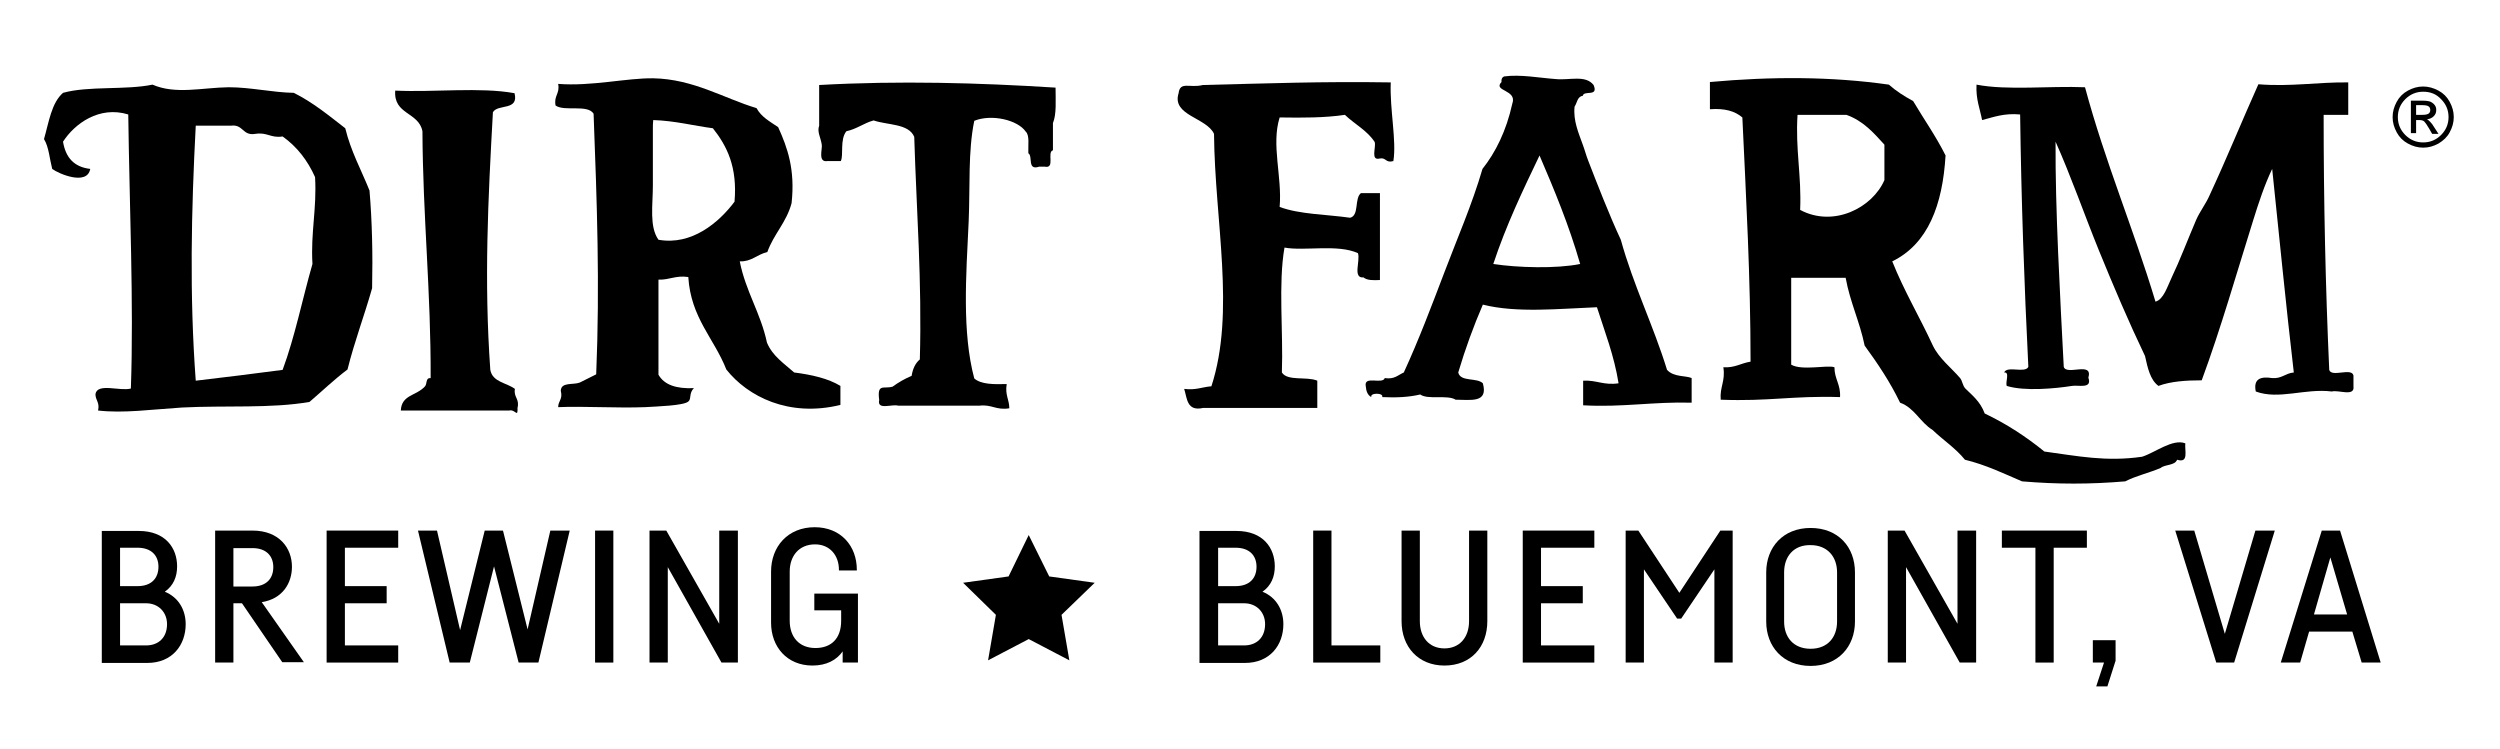 <svg xmlns="http://www.w3.org/2000/svg" xmlns:xlink="http://www.w3.org/1999/xlink" id="Layer_1" x="0px" y="0px" viewBox="0 0 670.5 201" style="enable-background:new 0 0 670.5 201;" xml:space="preserve"> <style type="text/css"> .st0{fill-rule:evenodd;clip-rule:evenodd;} </style> <g> <path class="st0" d="M427.4,22.8c1.4,3.3-2.6,1.3-2.9,2.9c-1.5,0.2-1.5,1.9-2.2,2.9c-0.4,3.8,1.1,7.1,2.2,10.2 c0.5,1.3,0.9,2.9,1.5,4.4c2.2,5.7,5.7,14.7,8.7,21.1c3.4,12.3,8.7,22.9,12.4,34.9c1.8,2,5.1,1.5,6.6,2.2c0,2.2,0,4.4,0,6.6 c-10.3-0.3-18.6,1.3-29.1,0.7c0-2.2,0-4.4,0-6.6c3.6-0.2,5.5,1.3,9.5,0.7c-1.2-7.5-3.7-13.8-5.8-20.4c-10.2,0.4-21.5,1.6-30.6-0.7 c-2.5,5.8-4.7,11.8-6.6,18.2c0.6,2.6,5,1.3,6.6,2.9c1.5,5.4-3.3,4.4-7.3,4.4c-2.2-1.4-7.4,0.1-9.5-1.4c-2.9,0.7-6.4,0.9-10.2,0.7 c0.5-1.2-3.4-1.2-2.9,0c-1-0.5-1.4-1.6-1.5-2.9c-0.6-3,4.5-0.4,5.1-2.2c2.6,0.4,3.5-0.8,5.1-1.5c4-8.7,7.4-17.7,10.9-26.9 c3.4-9,7.4-18.1,10.2-27.7c3.5-4.4,6.4-10.2,8-17.5c1.4-3.8-5.3-3.3-2.9-5.8c-0.1-0.8,0.2-1.3,0.7-1.5c4.4-0.6,9.5,0.4,13.8,0.7 C420.9,21.6,425.2,20,427.4,22.8z M400.5,70.8c6.4,1,17,1.3,23.3,0c-3-10.4-6.9-19.8-10.9-29.1C408.4,51.1,403.9,60.5,400.5,70.8z"></path> <path class="st0" d="M507.5,70.1c3.2,8,7.4,15,10.9,22.6c1.7,3.5,4.9,5.9,7.3,8.7c0.7,0.9,0.6,2,1.5,2.9c1.5,1.5,3.9,3.3,5.1,6.6 c5.9,2.8,11.2,6.3,16,10.2c8.9,1.2,16.5,2.8,26.2,1.4c3.5-1.1,8.2-4.9,11.6-3.6c-0.2,2,1,5.4-2.2,4.4c-0.6,1.6-3.2,1.2-4.4,2.2 c-3,1.3-6.6,2.1-9.5,3.6c-9.4,0.8-18.2,0.8-27.7,0c-4.9-2.1-9.6-4.4-15.3-5.8c-2.5-3.1-5.9-5.3-8.7-8c-3.3-2-4.8-5.9-8.7-7.3 c-2.7-5.6-6-10.5-9.5-15.3c-1.3-6.4-3.9-11.6-5.1-18.2c-4.9,0-9.7,0-14.6,0c0,7.8,0,15.5,0,23.3c2.9,1.7,9.8,0,11.6,0.7 c0,3.2,1.7,4.6,1.5,8c-12.7-0.4-19.1,1.2-32,0.7c-0.3-3.4,1.3-5,0.7-8.7c3.1,0.2,4.7-1.1,7.3-1.5c0-22.6-1.2-44-2.2-65.5 c-2-1.7-4.7-2.5-8.7-2.2c0-2.4,0-4.8,0-7.3c16.5-1.5,32.5-1.5,48,0.7c1.9,1.7,4.1,3.1,6.5,4.4c2.9,4.9,6.1,9.4,8.7,14.6 C521,55,517.1,65.4,507.5,70.1z M482.8,56.3c9,4.8,19.4-0.6,22.6-8c0-3.2,0-6.3,0-9.5c-2.9-3.2-5.7-6.4-10.2-8c-4.4,0-8.7,0-13.1,0 C481.5,40.1,483.2,47.1,482.8,56.3z"></path> <path class="st0" d="M198.4,70.1c1.6,8.1,5.6,13.8,7.3,21.8c1.5,3.6,4.6,5.6,7.3,8c4.7,0.6,9.1,1.6,12.4,3.6c0,1.7,0,3.4,0,5.1 c-13.9,3.4-24.9-2.3-30.6-9.5c-3.3-8.4-9.5-13.8-10.2-24.8c-3.4-0.5-5,0.8-8,0.7c0,8.5,0,17,0,25.5c1.6,2.8,4.9,3.8,9.5,3.6 c-1.4,1.4-0.6,2.9-1.5,3.6c-1.3,1.1-8.3,1.3-11.6,1.5c-7.4,0.3-16.6-0.3-23.3,0c0-1.7,1.3-2.1,0.7-4.4c0.1-2.4,3.3-1.5,5.1-2.2 c1.5-0.7,2.9-1.5,4.4-2.2c1-24.1,0.2-46.1-0.7-69.9c-1.6-2.6-7.8-0.5-10.2-2.2c-0.5-2.7,1.2-3.1,0.7-5.8c8.9,0.7,18.4-1.6,25.5-1.5 c10.8,0.2,19,5.4,27.7,8c1.3,2.4,3.6,3.6,5.8,5.1c2.5,5.5,4.6,11.4,3.6,20.4c-1.4,5.2-4.8,8.3-6.5,13.1 C202.9,68.3,201.6,70.2,198.4,70.1z M175.1,34.4c0,4.6,0,10,0,15.3c0,5.3-1,11.1,1.5,14.6c8.9,1.6,16.2-4.6,20.4-10.2 c0.8-9.3-2-14.9-5.8-19.7c-5.3-0.7-10.1-2-16-2.2C175.1,33,175.1,33.7,175.1,34.4z"></path> <path class="st0" d="M283.1,23.5c0,3.4,0.3,7.1-0.7,9.5c0,2.4,0,4.9,0,7.3c-1.7,0.5,0.7,5-2.2,4.4c-0.5,0-1,0-1.5,0 c-3.3,1.1-1.6-2.8-2.9-3.6c-0.1-2.1,0.4-4.8-0.7-5.8c-2.1-3.1-9.1-4.8-13.8-2.9c-1.7,8.2-1.1,17.7-1.5,26.9 c-0.7,14.8-1.8,29.8,1.5,42.2c1.8,1.6,5.2,1.6,8.7,1.5c-0.5,2.9,0.7,4.2,0.7,6.5c-3.5,0.6-4.7-1.1-8-0.7c-7.3,0-14.6,0-21.8,0 c-1.7-0.5-5.7,1.3-5.1-1.5c-0.6-4.6,1.2-2.9,3.6-3.6c1.5-1.1,3.2-2.1,5.1-2.9c0.3-1.9,1-3.4,2.2-4.4c0.6-21-0.9-39.9-1.5-59.7 c-1.5-3.6-7.1-3.1-10.9-4.4c-2.6,0.7-4.5,2.3-7.3,2.9c-1.8,2.2-0.7,6.5-1.5,8c-1.2,0-2.4,0-3.6,0c-2.6,0.4-1.3-3.2-1.5-4.4 c-0.3-2-1.3-3.4-0.7-5.1c0-3.6,0-7.3,0-10.9C241.2,21.6,262.4,22.2,283.1,23.5z"></path> <path class="st0" d="M373,22.1c-0.3,7.2,1.6,15.7,0.7,21.1c-2.1,0.6-1.9-1-3.6-0.7c-2.6,0.7-1-2.9-1.4-4.4c-2-3.1-5.4-4.8-8-7.3 c-5.3,0.8-11.3,0.8-17.5,0.7c-2.3,7.4,0.7,15.8,0,24c5.3,2,12.6,2,18.9,2.9c2.5-0.6,1.1-5.2,2.9-6.6c1.7,0,3.4,0,5.1,0 c0,7.8,0,15.5,0,23.3c-1.8,0.1-3.5,0.1-4.4-0.7c-3,0.3-0.8-4.5-1.5-6.5c-5.4-2.5-14.4-0.5-19.7-1.5c-1.7,9.7-0.3,22.5-0.7,33.5 c1.5,2.4,6.7,1,9.5,2.2c0,2.4,0,4.9,0,7.3c-10.2,0-20.4,0-30.6,0c-4.4,1-4.3-2.5-5.1-5.1c3.1,0.4,4.8-0.5,7.3-0.7 c6.5-20,0.9-44.3,0.7-67.7c-2-4.4-11.4-4.9-9.5-10.9c0.4-3.3,3-1.3,6.5-2.2C339,22.4,354.6,21.8,373,22.1z"></path> <path class="st0" d="M629.8,22.1c0,2.9,0,5.8,0,8.7c-2.2,0-4.4,0-6.6,0c0,23.3,0.5,46.1,1.5,68.4c0.6,2.1,6-0.7,6.5,1.5 c0,1,0,1.9,0,2.9c0.4,2.9-4,0.9-5.8,1.4c-7.2-0.9-14.2,2.3-20.4,0c-0.7-3.4,1.3-4.1,4.4-3.6c2.6,0.2,3.5-1.3,5.8-1.5 c-2.1-18-3.9-36.4-5.8-54.6c-2.1,4.4-3.6,9-5.1,13.8c-4.3,13.7-8.7,29.1-13.8,42.9c-4.3,0-8.4,0.3-11.6,1.5c-2.2-1.6-2.9-4.8-3.6-8 c-4.4-9.2-8.4-18.6-12.4-28.4c-3.9-9.6-7.4-19.7-11.6-29.1c-0.1,18.1,1.2,41,2.2,60.4c0.8,2.4,7.9-1.6,6.6,2.9 c1.1,3.1-2.7,1.9-4.4,2.2c-4.4,0.7-12.7,1.5-17.5,0c-0.4-1.1,0.9-3.8-0.7-3.6c0.8-1.9,5.6,0.3,6.5-1.5c-1.1-22.2-1.9-44.7-2.2-67.7 c-4.3-0.4-7.1,0.7-10.2,1.5c-0.6-3.1-1.7-5.6-1.5-9.5c8.3,1.6,19.6,0.3,29.1,0.7c5.4,20.1,13,37.9,18.9,57.5 c2.2-0.6,3.2-4.1,4.4-6.6c2.2-4.6,4.1-9.7,6.5-15.3c1-2.3,2.6-4.3,3.6-6.6c4.6-9.9,8.7-20,13.1-29.8 C614.5,23.3,621.5,22,629.8,22.1z"></path> <path class="st0" d="M26.3,110.1c0.5-2.2-0.7-2.7-0.7-4.4c0.5-3.1,6.6-0.7,9.5-1.5c0.8-22.7-0.4-49.5-0.7-73.5 c-7.8-2.4-14.4,2.5-17.5,7.3c0.7,4.2,2.9,6.8,7.3,7.3c-0.8,4.6-8.5,1.3-10.2,0c-0.7-2.7-0.9-5.9-2.2-8c1.3-4.5,2-9.7,5.1-12.4 c6.8-1.9,16.8-0.7,24-2.2c6.2,2.7,13.3,0.8,20.4,0.7c6,0,11.7,1.4,17.5,1.5c5.2,2.6,9.4,6.1,13.8,9.5c1.5,6.2,4.3,11.2,6.5,16.7 c0.7,8.2,0.9,17.1,0.7,26.2c-2.1,7.4-4.7,14.2-6.6,21.8c-3.6,2.7-6.8,5.8-10.2,8.7c-10.3,1.8-22.7,0.9-34.2,1.5 C40.8,109.8,33.1,110.9,26.3,110.1z M83.8,70.8c-0.5-8.5,1.2-14.8,0.7-23.3c-2-4.5-4.9-8.2-8.7-10.9c-3.2,0.5-4.1-1.2-7.3-0.7 c-3.5,0.6-3.2-2.6-6.5-2.2c-3.2,0-6.3,0-9.5,0c-1.2,22.9-1.7,45.5,0,68.4c7.9-0.9,15.6-1.9,23.3-2.9C79.1,90.3,81.1,80.2,83.8,70.8 z"></path> <path class="st0" d="M106,24.3c10.4,0.5,22.8-1,32,0.7c1.2,4.8-4.5,2.8-5.8,5.1c-1.3,23.5-2.4,45.1-0.7,69.1 c0.6,3.3,4.3,3.4,6.6,5.1c-0.4,2.3,1.3,2.6,0.7,5.1c0.1,2.8-0.6,0.3-2.2,0.7c-1.5,0-2.9,0-4.4,0c-8.2,0-16.5,0-24.7,0 c0.2-4.3,4.2-3.9,6.5-6.5c0.6-0.7,0.1-2.3,1.5-2.2c0.1-22.9-2.1-43.5-2.2-66.2C112.3,30,105.5,30.8,106,24.3z"></path> <g> <path d="M649.9,23.2c1.4,0,2.8,0.4,4.1,1.1c1.3,0.7,2.3,1.7,3,3c0.7,1.3,1.1,2.6,1.1,4.1c0,1.5-0.4,2.8-1.1,4.1 c-0.7,1.3-1.7,2.2-3,3c-1.3,0.7-2.6,1.1-4.1,1.1c-1.5,0-2.8-0.4-4.1-1.1c-1.3-0.7-2.3-1.7-3-3c-0.7-1.3-1.1-2.6-1.1-4.1 c0-1.5,0.4-2.8,1.1-4.1c0.7-1.3,1.7-2.3,3-3C647.1,23.6,648.4,23.2,649.9,23.2z M649.9,24.6c-1.9,0-3.5,0.7-4.8,2 c-1.3,1.3-2,2.9-2,4.8c0,1.9,0.7,3.5,2,4.8c1.3,1.3,2.9,2,4.8,2c1.9,0,3.5-0.7,4.8-2c1.3-1.3,2-2.9,2-4.8c0-1.9-0.7-3.5-2-4.8 C653.4,25.2,651.8,24.6,649.9,24.6z M648,35.7h-1.4V27h3c1.1,0,1.8,0.1,2.3,0.3c0.4,0.2,0.8,0.5,1.1,0.9c0.3,0.4,0.4,0.8,0.4,1.3 c0,0.7-0.2,1.2-0.7,1.7c-0.5,0.5-1.1,0.7-1.8,0.8c0.3,0.1,0.6,0.4,0.9,0.7c0.3,0.3,0.7,0.8,1.1,1.5l1.1,1.7h-1.7l-0.8-1.4 c-0.6-1-1-1.6-1.3-1.9c-0.3-0.3-0.8-0.4-1.3-0.4H648V35.7z M648,28.2v2.6h1.7c0.7,0,1.3-0.1,1.6-0.3c0.3-0.2,0.5-0.5,0.5-1 c0-0.5-0.2-0.8-0.5-1c-0.3-0.2-0.9-0.3-1.7-0.3H648z"></path> </g> </g> <polygon class="st0" points="275.9,143.5 281.4,154.6 293.6,156.3 284.7,164.9 286.8,177.1 275.9,171.4 265,177.1 267.1,164.9 258.3,156.3 270.5,154.6 "></polygon> <g> <path d="M49.8,167.4c0,5.6-3.6,10.4-10.3,10.4h-10h-2.2v-35.4h4.9h5c7.2,0,10.3,4.6,10.3,9.5c0,2.8-1,5.2-3.3,6.8 C47.9,160.2,49.8,163.6,49.8,167.4z M32.2,146.9v10.3h4.7c3.7,0,5.6-2.1,5.6-5.2c0-3-1.9-5.1-5.6-5.1H32.2z M44.8,167.4 c0-3.2-2.3-5.6-5.6-5.6h-7v11.3h7C42.5,173.1,44.8,171,44.8,167.4z"></path> <path d="M64.9,161.8h-2.3v15.9h-4.9v-35.4h4.9h5.1c7.3,0,10.6,4.8,10.6,9.7c0,4.4-2.5,8.6-8.1,9.5l11.3,16.1h-5.8L64.9,161.8z M62.6,157.3h5.1c3.7,0,5.6-2.1,5.6-5.2c0-3-1.9-5.1-5.6-5.1h-5.1V157.3z"></path> <path d="M92.5,146.9v10.3h11.2v4.6H92.5v11.3h14.3v4.6H87.6v-35.4h19.2v4.6H92.5z"></path> <path d="M152.8,142.3l-8.4,35.4h-5.3l-6.6-25.8l-6.5,25.8h-5.4l-8.5-35.4h5.1l6.2,26.7l6.6-26.7h4.9l6.6,26.5l6.1-26.5H152.8z"></path> <path d="M164.5,142.3v35.4h-4.9v-35.4H164.5z"></path> <path d="M197.9,142.3v35.4h-4.4l-14.4-25.6v25.6h-4.9v-35.4h4.5l14.2,25v-25H197.9z"></path> <path d="M230.1,159.3v18.4h-4.1v-3c-1.6,2.3-4.3,3.8-8.1,3.8c-6.8,0-11.1-5-11.1-11.5v-13.7c0-6.7,4.5-11.9,11.7-11.9 c7,0,11.3,5,11.3,11.4v0.2H225v-0.2c0-3.8-2.4-6.8-6.4-6.8c-4.3,0-6.8,3.1-6.8,7.3v13.2c0,4.3,2.5,7.3,6.9,7.3 c4.2,0,6.9-2.5,6.9-7.3v-2.8h-7.2v-4.5H230.1z"></path> </g> <g> <path d="M344.2,167.4c0,5.6-3.6,10.4-10.3,10.4h-10h-2.2v-35.4h4.9h5c7.2,0,10.3,4.6,10.3,9.5c0,2.8-1,5.2-3.3,6.8 C342.3,160.2,344.2,163.6,344.2,167.4z M326.7,146.9v10.3h4.7c3.7,0,5.6-2.1,5.6-5.2c0-3-1.9-5.1-5.6-5.1H326.7z M339.3,167.4 c0-3.2-2.3-5.6-5.6-5.6h-7v11.3h7C337,173.1,339.3,171,339.3,167.4z"></path> <path d="M357.1,173.1h13.1v4.6h-18v-35.4h4.9V173.1z"></path> <path d="M398.9,142.3v24.3c0,6.9-4.4,11.9-11.5,11.9c-7,0-11.5-5-11.5-11.9v-24.3h4.9v24.3c0,4.3,2.5,7.3,6.6,7.3 c4.1,0,6.6-3,6.6-7.3v-24.3H398.9z"></path> <path d="M413.3,146.9v10.3h11.2v4.6h-11.2v11.3h14.3v4.6h-19.2v-35.4h19.2v4.6H413.3z"></path> <path d="M464.7,142.3v35.4h-4.9v-25l-8.9,13.2h-1.1l-8.9-13.2v25H436v-35.4h3.4l11,16.7l11-16.7H464.7z"></path> <path d="M497.5,153.5v13.2c0,6.7-4.5,11.9-11.9,11.9c-7.4,0-11.9-5.2-11.9-11.9v-13.2c0-6.7,4.5-11.9,11.9-11.9 S497.5,146.7,497.5,153.5z M478.5,153.5v13.2c0,4.2,2.5,7.3,7.1,7.3s7.1-3.1,7.1-7.3v-13.2c0-4.2-2.6-7.3-7.1-7.3 C481.1,146.1,478.5,149.2,478.5,153.5z"></path> <path d="M530,142.3v35.4h-4.4l-14.4-25.6v25.6h-4.9v-35.4h4.5l14.2,25v-25H530z"></path> <path d="M559.7,146.9h-8.9v30.8h-4.9v-30.8h-9v-4.6h22.8V146.9z"></path> <path d="M567.4,177.2L567.4,177.2l-2.2,6.9h-3l2.1-6.4h-3v-6h6.1V177.2z"></path> <path d="M610.1,142.3l-10.9,35.4h-4.8l-11-35.4h5.1l8.2,27.7l8.2-27.7H610.1z"></path> <path d="M630.9,169.4h-11.6l-2.4,8.3h-5.2l11-35.4h4.9l10.9,35.4h-5.1L630.9,169.4z M629.5,164.8l-4.5-15.3l-4.4,15.3H629.5z"></path> </g> </svg>